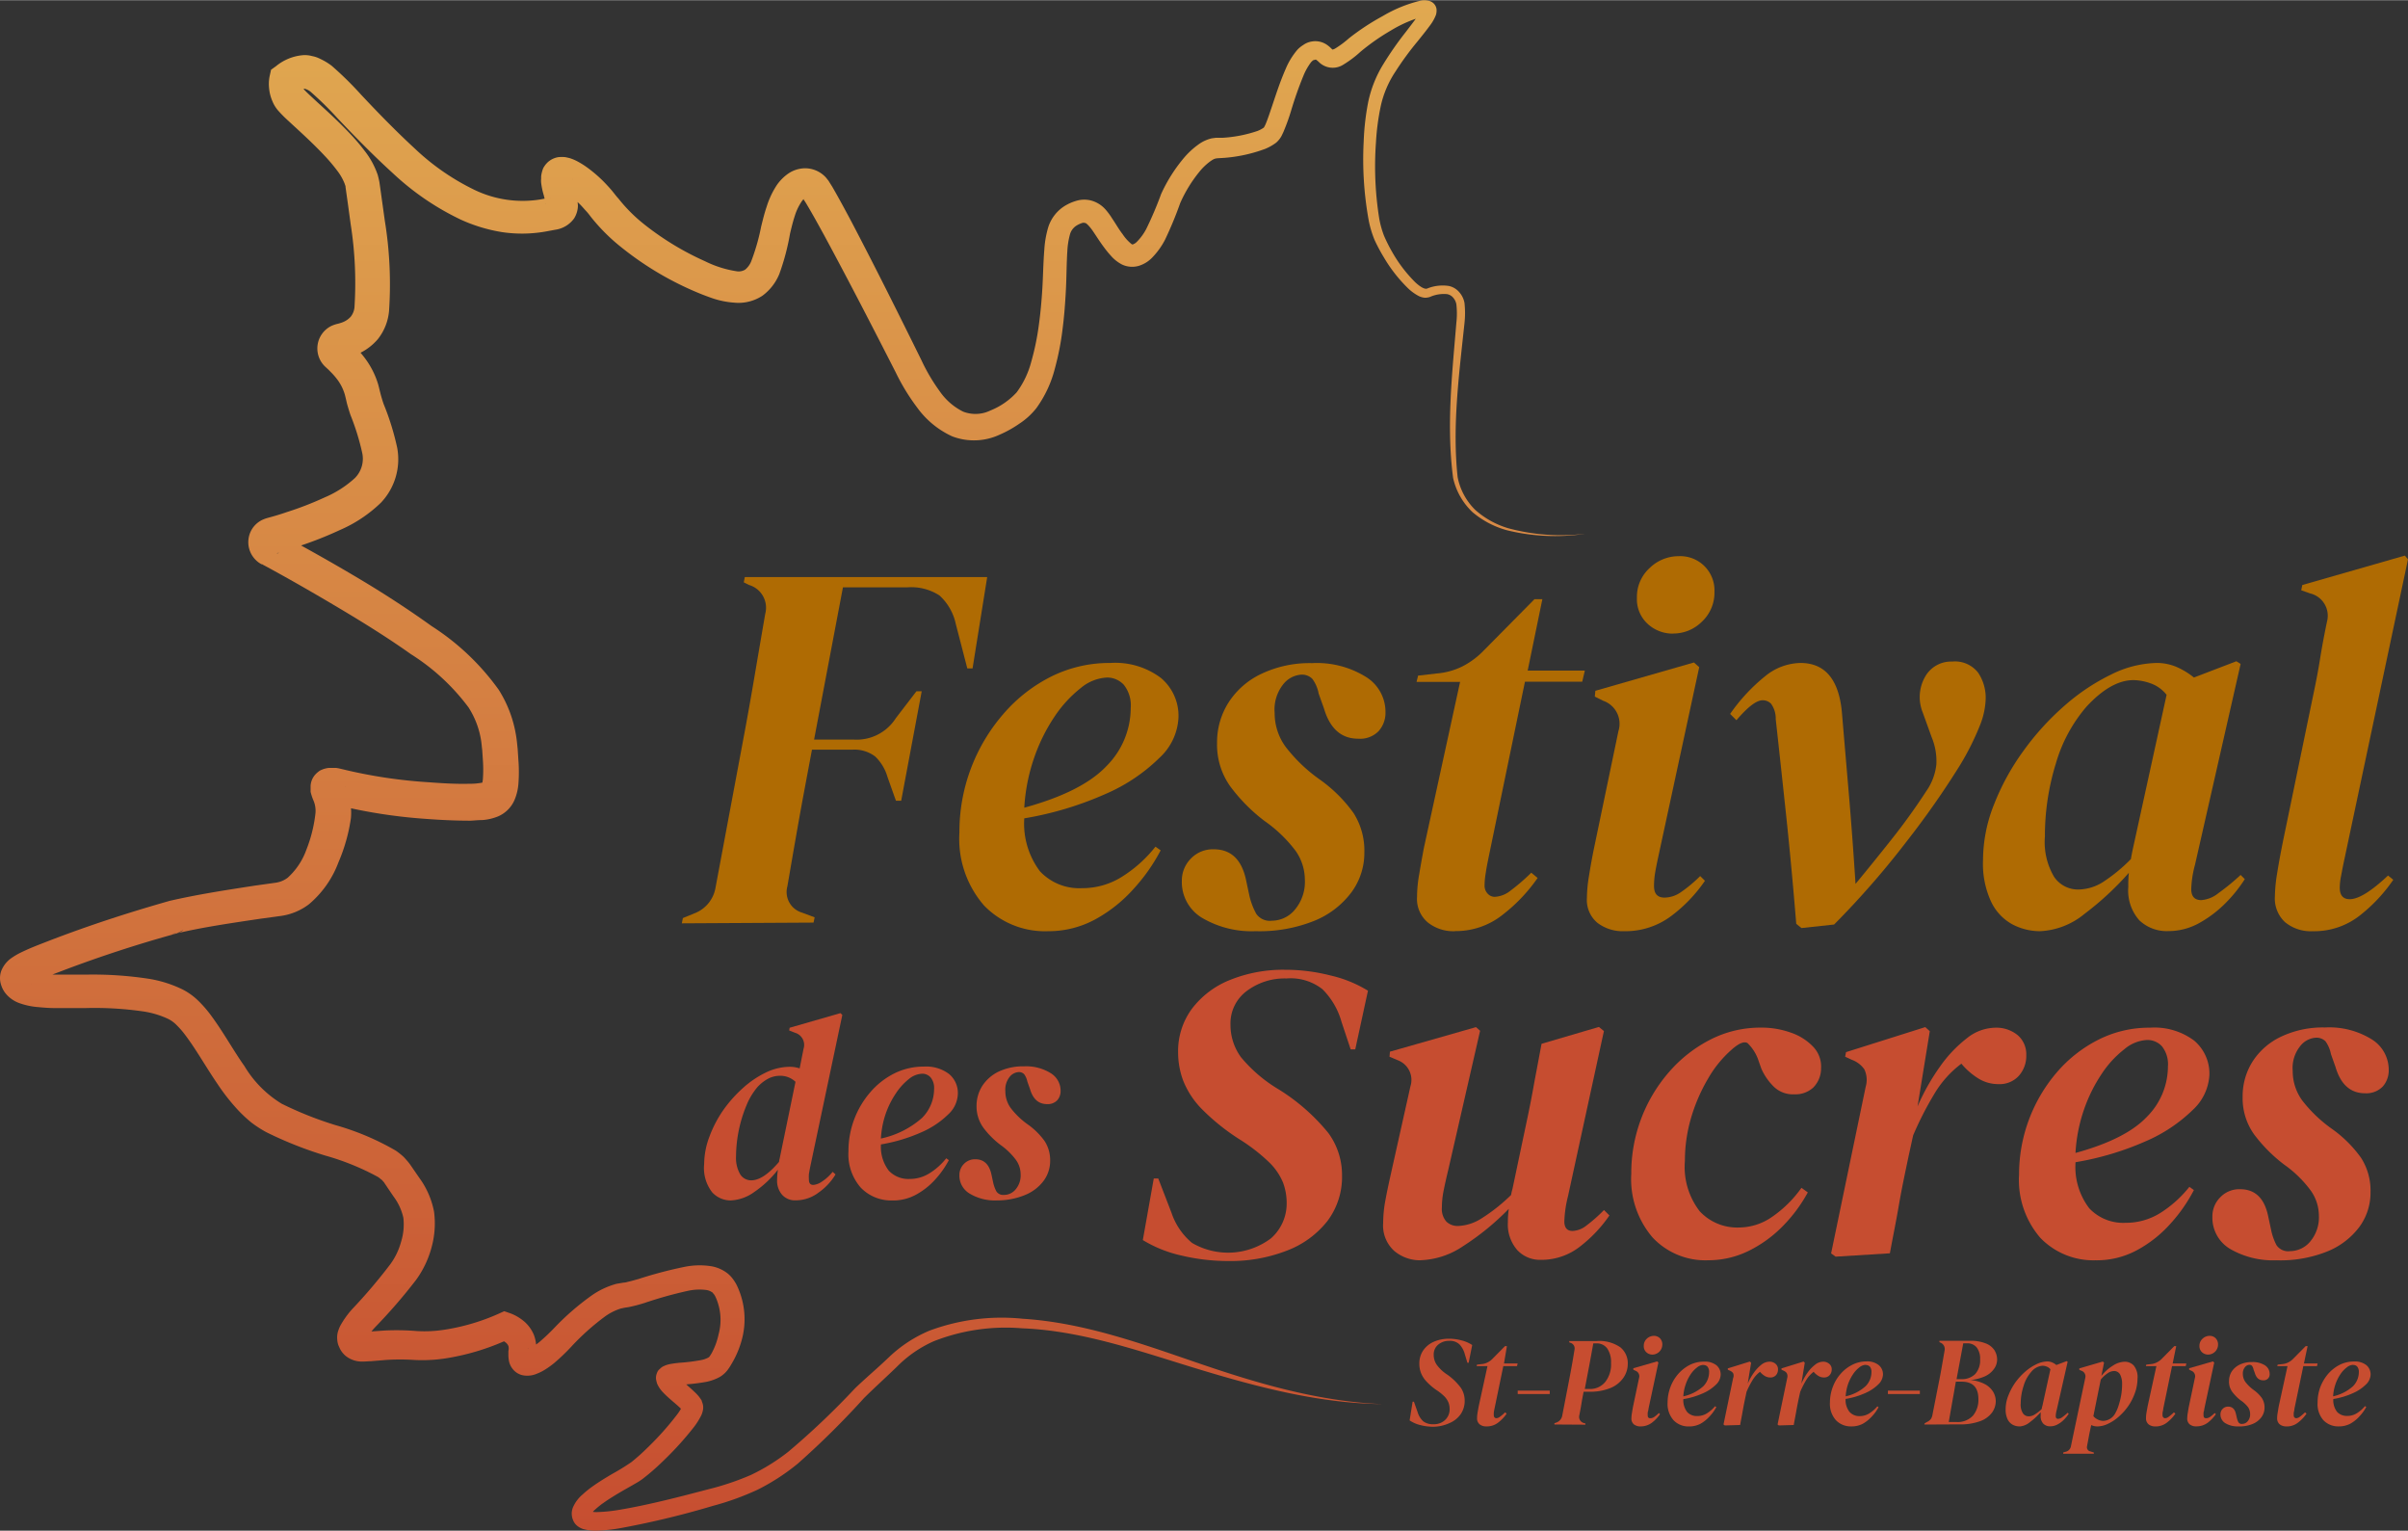 <?xml version="1.0" encoding="UTF-8"?>
<svg xmlns="http://www.w3.org/2000/svg" xmlns:xlink="http://www.w3.org/1999/xlink" width="225px" height="143px" viewBox="0 0 222.074 141.1">
  <rect x="0" y="0" width="222.074" height="141.1" fill="#333333" stroke="none"/>
  <defs>
    <linearGradient id="linear-gradient" x1="0.5" y1="1.006" x2="0.5" y2="-0.007" gradientUnits="objectBoundingBox">
      <stop offset="0" stop-color="#c64d30"></stop>
      <stop offset="1" stop-color="#e1aa51"></stop>
      <stop offset="1" stop-color="#fff"></stop>
    </linearGradient>
  </defs>
  <g id="Calque_2" data-name="Calque 2" transform="translate(-0.008 0.038)">
    <g id="Calque_1" data-name="Calque 1" transform="translate(0.008 -0.038)">
      <path id="Tracé_52236" data-name="Tracé 52236" d="M146.112,49.166A18.512,18.512,0,0,1,139,48.832a8.3,8.3,0,0,1-3.19-1.671,6.179,6.179,0,0,1-1.791-3.153c-.631-4.8-.088-9.6.3-14.319a7.529,7.529,0,0,0,0-1.69,1.261,1.261,0,0,0-.309-.631.958.958,0,0,0-.549-.309,3.153,3.153,0,0,0-1.532.24,1.009,1.009,0,0,1-.3.076.9.9,0,0,1-.347,0,1.614,1.614,0,0,1-.542-.2,4.413,4.413,0,0,1-.807-.586,13.562,13.562,0,0,1-2.289-2.9,16.022,16.022,0,0,1-.87-1.627,9.59,9.59,0,0,1-.542-1.816A31.483,31.483,0,0,1,125.771,13a23.329,23.329,0,0,1,.416-3.644,10.877,10.877,0,0,1,1.393-3.493,30.475,30.475,0,0,1,2.093-2.995c.359-.473.731-.946,1.047-1.4a3.2,3.2,0,0,0,.34-.58V1.02a.568.568,0,0,0,.145.277.454.454,0,0,0,.177.12c.12.032,0,0-.088.032a11.74,11.74,0,0,0-3.014,1.305,20.177,20.177,0,0,0-2.806,1.961,9.9,9.9,0,0,1-1.557,1.173,1.815,1.815,0,0,1-2.226-.177,3.455,3.455,0,0,0-.271-.24c-.095-.05-.05-.038-.214,0s-.082.05-.107.044-.1.095-.158.132a5.511,5.511,0,0,0-.725,1.274,33.893,33.893,0,0,0-1.154,3.279,18.685,18.685,0,0,1-.631,1.759c-.05.145-.151.334-.227.5a2.263,2.263,0,0,1-.5.631,4.546,4.546,0,0,1-1.009.574,13.9,13.9,0,0,1-3.783.832c-.832.057-.813,0-1.261.3a5.429,5.429,0,0,0-1.084,1.047,12.66,12.66,0,0,0-1.715,2.818,34.473,34.473,0,0,1-1.393,3.367,6.892,6.892,0,0,1-1.23,1.7,2.875,2.875,0,0,1-1.141.706,2.182,2.182,0,0,1-1.608-.107,3.455,3.455,0,0,1-1.015-.8,9.074,9.074,0,0,1-.631-.769c-.391-.517-.719-1.047-1.028-1.5s-.631-.776-.731-.757a.41.41,0,0,0-.271,0,2.3,2.3,0,0,0-.536.252,1.393,1.393,0,0,0-.593.832,7.074,7.074,0,0,0-.233,1.507c-.076,1.116-.069,2.327-.132,3.543s-.151,2.427-.309,3.651a25.146,25.146,0,0,1-.719,3.67,10.681,10.681,0,0,1-1.7,3.619,6.62,6.62,0,0,1-1.589,1.444A10.246,10.246,0,0,1,92.234,40a5.618,5.618,0,0,1-4.414.17,8.2,8.2,0,0,1-3.228-2.654,19.4,19.4,0,0,1-1.98-3.247c-2.163-4.237-4.344-8.474-6.6-12.642-.567-1.034-1.141-2.081-1.721-3.039-.422-.631-.164-.265-.1-.334s-.113.032-.322.372a5,5,0,0,0-.574,1.261c-.158.473-.29,1.015-.429,1.6a21.564,21.564,0,0,1-.99,3.726,4.691,4.691,0,0,1-1.564,2,4.016,4.016,0,0,1-2.6.631,7.919,7.919,0,0,1-2.125-.448c-.631-.221-1.192-.448-1.778-.706a29.06,29.06,0,0,1-6.438-3.9,17.352,17.352,0,0,1-2.787-2.749c-.24-.3-.315-.422-.511-.631s-.34-.385-.523-.574a9.6,9.6,0,0,0-1.173-1,4.824,4.824,0,0,0-.567-.359c-.095-.057-.139-.057-.189-.088h0a.422.422,0,0,0,.233,0,1.066,1.066,0,0,0,.631-.309.839.839,0,0,0,.221-.328.466.466,0,0,0,.076-.183.63.63,0,0,0,0-.145h0v.069a3.518,3.518,0,0,0,.139.631c.076.271.177.58.259,1a3.562,3.562,0,0,1,.126.788,2.32,2.32,0,0,1-.347,1.16,2.585,2.585,0,0,1-1.753,1.053l-.889.164a12.516,12.516,0,0,1-4.029.05,14.842,14.842,0,0,1-3.783-1.148,24.59,24.59,0,0,1-6.274-4.287c-1.8-1.639-3.5-3.373-5.145-5.113a30.266,30.266,0,0,0-2.377-2.339,1.406,1.406,0,0,0-.631-.334,1.892,1.892,0,0,0-.706.391l.561-.864v.088a1.041,1.041,0,0,0,0,.2A.631.631,0,0,0,28,8.1a.322.322,0,0,0,.044.095c0,.032,0,0,0,0,.088.095.334.34.555.542l.712.662c.977.889,1.986,1.816,2.944,2.831a18.455,18.455,0,0,1,1.387,1.627,7.566,7.566,0,0,1,1.2,2.207c.063.233.139.549.164.725l.069.479.139,1,.277,1.986a36.6,36.6,0,0,1,.4,8.31,4.874,4.874,0,0,1-1.034,2.642,5.151,5.151,0,0,1-2.352,1.564,6.184,6.184,0,0,1-.631.183c-.2.044,0,0,.095-.044a1.034,1.034,0,0,0,.3-.227.908.908,0,0,0,.044-1.173l-.095-.095.1.088.214.2q.214.2.416.416a9.149,9.149,0,0,1,.769.921,7.692,7.692,0,0,1,1.141,2.257c.063.2.113.422.164.631l.1.4c.076.271.158.549.259.845a24.13,24.13,0,0,1,1.261,4.067,5.813,5.813,0,0,1-1.5,5.044,12.61,12.61,0,0,1-3.783,2.522,33.929,33.929,0,0,1-3.884,1.526c-.631.214-1.305.416-1.961.631H25.6a.631.631,0,0,0,.177-.1,1.021,1.021,0,0,0,.435-1.059,1.072,1.072,0,0,0-.454-.631l-.063-.038h.057l.113.057.214.12q3.528,1.892,6.973,3.941c2.3,1.368,4.552,2.825,6.765,4.414a22.56,22.56,0,0,1,6.185,5.87,11.236,11.236,0,0,1,1.614,4.319c.063.372.088.744.132,1.116L47.815,70a14.066,14.066,0,0,1,0,2.238,4.76,4.76,0,0,1-.359,1.463,2.894,2.894,0,0,1-1.513,1.507,4.71,4.71,0,0,1-1.475.34c-.4,0-.738.044-1.084.057-1.463,0-2.787-.069-4.149-.17a48.424,48.424,0,0,1-8.115-1.261l-.4-.1h.107a1.261,1.261,0,0,0,.233-.095,2.058,2.058,0,0,0,.2-.107,1.45,1.45,0,0,0,.24-.2,1.482,1.482,0,0,0,.391-.87,1.375,1.375,0,0,0,0-.177v-.132c-.038-.126,0,.076.082.227a5.675,5.675,0,0,1,.4,2.636,16.021,16.021,0,0,1-1.148,4.079,9.313,9.313,0,0,1-2.736,3.884,5.555,5.555,0,0,1-2.56,1.066l-1.948.265c-2.579.385-5.233.769-7.654,1.337l-.492.044a1.513,1.513,0,0,0,1.1-.359l-.631.328c-3.48.952-7.1,2.131-10.517,3.43-.87.334-1.772.662-2.472,1a3.517,3.517,0,0,0-.416.233c-.088.038-.057.126.1-.227a1.047,1.047,0,0,0,0-.631.586.586,0,0,0-.12-.227c-.082-.095-.1-.076,0-.044a3.708,3.708,0,0,0,.958.189c.4.038.845.063,1.3.076H7.884a34.162,34.162,0,0,1,5.87.385,11.173,11.173,0,0,1,3.1.984,5.94,5.94,0,0,1,1.475,1.072A11.064,11.064,0,0,1,19.4,93.466c1.23,1.652,2.106,3.291,3.153,4.767a10.155,10.155,0,0,0,3.436,3.468,33.006,33.006,0,0,0,4.987,1.98,24.059,24.059,0,0,1,5.536,2.345,6.641,6.641,0,0,1,.725.58c.12.12.24.265.359.4a4.1,4.1,0,0,1,.277.359l.807,1.173a7.718,7.718,0,0,1,1.356,3.108,8.272,8.272,0,0,1-.246,3.361,9.06,9.06,0,0,1-1.431,2.963,50.08,50.08,0,0,1-3.783,4.363,6.729,6.729,0,0,0-.694.889c0,.044-.082.139-.05.1s0,0,0-.2a.63.63,0,0,0-.063-.2h0a.631.631,0,0,0-.113-.126c-.164-.126-.252-.1-.132-.088s.315,0,.542,0l1.425-.1a23.11,23.11,0,0,1,2.963.05,11.821,11.821,0,0,0,2.522-.12,19.489,19.489,0,0,0,5.044-1.488l.485-.221.41.139a4.218,4.218,0,0,1,1.368.75,3.272,3.272,0,0,1,.99,1.368,3.462,3.462,0,0,1,.151,1.646.693.693,0,0,1,0,.113h0a.744.744,0,0,0-.164-.3,1.752,1.752,0,0,0-.2-.164,1.263,1.263,0,0,0-.208-.076c-.259-.032-.17,0-.132,0a1.544,1.544,0,0,0,.284-.132,5.473,5.473,0,0,0,.719-.479,18.583,18.583,0,0,0,1.444-1.368,23.82,23.82,0,0,1,3.392-2.938,7.308,7.308,0,0,1,2.3-1.084l.631-.107a1.69,1.69,0,0,0,.435-.082c.3-.063.631-.164.958-.252a38.859,38.859,0,0,1,4.25-1.122,6.936,6.936,0,0,1,2.522-.05,3.392,3.392,0,0,1,1.425.63,2.85,2.85,0,0,1,.586.631,3.67,3.67,0,0,1,.359.63,7.188,7.188,0,0,1,.391,4.893,8.758,8.758,0,0,1-.946,2.219,5.3,5.3,0,0,1-.366.561,2.572,2.572,0,0,1-.706.631,4.464,4.464,0,0,1-1.311.467,19.609,19.609,0,0,1-2.238.252,6.5,6.5,0,0,0-.712.095.485.485,0,0,0,.151-.113.347.347,0,0,0,.088-.12.706.706,0,0,0,.139-.3.769.769,0,0,0,0-.277s0-.038,0-.05v-.05a1.129,1.129,0,0,0,.145.189c.385.416.958.851,1.538,1.425a3.323,3.323,0,0,1,.473.586l.063.107v.057a1.468,1.468,0,0,1,.069.177,1.261,1.261,0,0,1,.044.549,2.074,2.074,0,0,1-.151.517,6.438,6.438,0,0,1-.675,1.091,29.711,29.711,0,0,1-2.982,3.272,20.466,20.466,0,0,1-1.69,1.469,5.375,5.375,0,0,1-.523.359l-.479.277-.921.523c-.6.353-1.192.706-1.734,1.091a7.405,7.405,0,0,0-.75.593,1.815,1.815,0,0,0-.429.5v-.132a.217.217,0,0,0-.132-.17h0a2.522,2.522,0,0,0,.757.076,14.957,14.957,0,0,0,1.992-.208c2.736-.46,5.485-1.179,8.2-1.892a24.675,24.675,0,0,0,3.922-1.318,18.178,18.178,0,0,0,3.48-2.163,71.438,71.438,0,0,0,6.129-5.826c1.059-1.015,2.112-1.892,3.153-2.894a12.283,12.283,0,0,1,3.707-2.421,19.073,19.073,0,0,1,8.606-1.1c5.782.366,11.223,2.4,16.576,4.224s10.883,3.417,16.589,3.644c-5.712-.063-11.305-1.513-16.734-3.153s-10.839-3.613-16.482-3.834a18.14,18.14,0,0,0-8.153,1.192,11.059,11.059,0,0,0-3.348,2.3c-1.009.984-2.1,1.961-3.077,2.932a77.085,77.085,0,0,1-6.116,6.053,19.817,19.817,0,0,1-3.7,2.4,25.257,25.257,0,0,1-4.13,1.494A80.7,80.7,0,0,1,57.38,140.8a15.76,15.76,0,0,1-2.245.259,4.237,4.237,0,0,1-1.356-.151,1.709,1.709,0,0,1-.485-.252,1.261,1.261,0,0,1-.441-.58,1.52,1.52,0,0,1,0-1.173,3.228,3.228,0,0,1,.864-1.16,9.457,9.457,0,0,1,.914-.744c.631-.448,1.261-.832,1.892-1.2a20.071,20.071,0,0,0,1.715-1.059,18.387,18.387,0,0,0,1.507-1.349,26.917,26.917,0,0,0,2.73-3.064,4.648,4.648,0,0,0,.448-.719h0a.631.631,0,0,0,0,.29.9.9,0,0,0,.05.113h0a1.6,1.6,0,0,0-.208-.233c-.429-.429-1.015-.845-1.608-1.463a2.856,2.856,0,0,1-.479-.662,1.261,1.261,0,0,1-.113-.3l-.044-.183a1.154,1.154,0,0,1,0-.4,1.488,1.488,0,0,1,.164-.435,1.261,1.261,0,0,1,.2-.208,1.1,1.1,0,0,1,.372-.252,2.063,2.063,0,0,1,.448-.151,3.387,3.387,0,0,1,.34-.063c.214-.038.4-.05.586-.076a16.923,16.923,0,0,0,2.005-.246,2.32,2.32,0,0,0,.687-.233.378.378,0,0,0,.107-.082,3.856,3.856,0,0,0,.214-.334,6.45,6.45,0,0,0,.631-1.715,5.088,5.088,0,0,0-.265-3.436,1.892,1.892,0,0,0-.189-.315c-.069-.038-.069-.126-.158-.151a1.211,1.211,0,0,0-.517-.2,4.956,4.956,0,0,0-1.721.082,37.251,37.251,0,0,0-3.985,1.116c-.353.107-.706.214-1.1.3a5.119,5.119,0,0,1-.631.12c-.265.044-.277.063-.416.082a5.044,5.044,0,0,0-1.526.769,22.276,22.276,0,0,0-3.008,2.686,18.067,18.067,0,0,1-1.639,1.576,7.762,7.762,0,0,1-1.04.725,5.334,5.334,0,0,1-.681.309,2.188,2.188,0,0,1-1.185.095,1.589,1.589,0,0,1-.858-.5,1.734,1.734,0,0,1-.4-.769,3.058,3.058,0,0,1-.063-.561v-.41a.864.864,0,0,0,0-.46.8.8,0,0,0-.259-.328,1.841,1.841,0,0,0-.492-.271l.889-.076a21.86,21.86,0,0,1-5.712,1.784,14.2,14.2,0,0,1-3.077.183,19.747,19.747,0,0,0-2.661,0l-1.375.114c-.246,0-.53.038-.864.032a2.4,2.4,0,0,1-1.45-.517,2.119,2.119,0,0,1-.536-.675l-.139-.309a1.891,1.891,0,0,1-.107-.536,1.929,1.929,0,0,1,.12-.883,2.648,2.648,0,0,1,.246-.53,8.3,8.3,0,0,1,.99-1.362,49.47,49.47,0,0,0,3.543-4.168A6.305,6.305,0,0,0,37,114.418a5.359,5.359,0,0,0,.208-2.2,5.138,5.138,0,0,0-.921-1.986l-.788-1.166a.807.807,0,0,0-.151-.2l-.107-.126c-.132-.088-.214-.189-.378-.29a23.176,23.176,0,0,0-4.823-1.961,35.623,35.623,0,0,1-5.441-2.15,10.661,10.661,0,0,1-1.387-.889,12.471,12.471,0,0,1-1.192-1.1,18.645,18.645,0,0,1-1.892-2.383c-1.11-1.614-2.03-3.279-3.058-4.628a7.389,7.389,0,0,0-.776-.889,2.774,2.774,0,0,0-.788-.574,8.2,8.2,0,0,0-2.257-.681,31.235,31.235,0,0,0-5.34-.315H5.041c-.485,0-.984-.038-1.513-.088a6.659,6.659,0,0,1-1.784-.385,2.913,2.913,0,0,1-1.173-.82,2.358,2.358,0,0,1-.46-.839,2,2,0,0,1,0-1.261,2.617,2.617,0,0,1,1.015-1.261,6.3,6.3,0,0,1,.807-.467c.984-.479,1.854-.788,2.73-1.135,3.594-1.375,7.112-2.522,10.851-3.588l-.631.322a1.665,1.665,0,0,1,1.141-.372l-.492.038c2.724-.631,5.322-1.021,7.97-1.431l1.98-.277a2.358,2.358,0,0,0,1.059-.454A6.362,6.362,0,0,0,28.256,78.3a13.026,13.026,0,0,0,.845-3.38,2.421,2.421,0,0,0-.221-1.261,5.34,5.34,0,0,1-.227-.712v-.555a1.7,1.7,0,0,1,.473-1.084,2.13,2.13,0,0,1,.29-.252.952.952,0,0,1,.246-.139,1.936,1.936,0,0,1,.353-.12,1.6,1.6,0,0,1,.334-.057h.656a3.153,3.153,0,0,1,.347.063l.555.132a45.5,45.5,0,0,0,7.566,1.122c1.261.095,2.6.177,3.783.145a6.35,6.35,0,0,0,1.349-.126s-.183.177-.151.139a1.891,1.891,0,0,0,.088-.46,12.181,12.181,0,0,0,0-1.728l-.063-.946c-.038-.284-.057-.574-.1-.851a7.894,7.894,0,0,0-1.154-3.058A19.707,19.707,0,0,0,37.9,60.25c-2.087-1.482-4.325-2.875-6.57-4.212s-4.521-2.648-6.828-3.9l-.214-.113-.107-.063H24.12l-.164-.1a2.308,2.308,0,0,1-.7-3.153,2.264,2.264,0,0,1,1.028-.876,3.072,3.072,0,0,1,.328-.12c.631-.17,1.261-.353,1.835-.555A29.905,29.905,0,0,0,29.952,45.8a9.748,9.748,0,0,0,2.793-1.791,2.522,2.522,0,0,0,.668-2.308,22.005,22.005,0,0,0-1.084-3.5c-.113-.334-.221-.694-.322-1.053l-.132-.567c-.032-.113-.05-.221-.088-.334a4.363,4.363,0,0,0-.631-1.261,7.157,7.157,0,0,0-.5-.6l-.347-.353-.151-.139-.082-.076A2.314,2.314,0,0,1,30.551,30a2.938,2.938,0,0,1,.574-.2,2.522,2.522,0,0,0,.328-.095,1.961,1.961,0,0,0,.908-.574,1.665,1.665,0,0,0,.347-1.015,34.842,34.842,0,0,0-.359-7.5l-.265-1.942-.139-.984-.069-.5c0-.158-.05-.158-.057-.246a4.931,4.931,0,0,0-.706-1.261,16.173,16.173,0,0,0-1.16-1.375c-.851-.908-1.784-1.784-2.762-2.68l-.744-.687a11.349,11.349,0,0,1-.839-.864,3.568,3.568,0,0,1-.3-.435,3.045,3.045,0,0,1-.17-.353,3.928,3.928,0,0,1-.246-.757,4.709,4.709,0,0,1-.088-.788,3.613,3.613,0,0,1,.082-.832l.12-.542.441-.315a4.521,4.521,0,0,1,2.522-1.028,2.56,2.56,0,0,1,.832.088,2.6,2.6,0,0,1,.719.246A5.744,5.744,0,0,1,30.589,6,31.211,31.211,0,0,1,33.3,8.662c1.627,1.734,3.253,3.4,4.968,4.981a21.753,21.753,0,0,0,5.454,3.783,10.246,10.246,0,0,0,6.091.908l.87-.158c.183-.032,0-.076-.221.246s-.076.4-.132.214-.1-.422-.183-.725a6.626,6.626,0,0,1-.233-1.122,1.727,1.727,0,0,1,0-.372v-.2a2.112,2.112,0,0,1,.063-.366,2.655,2.655,0,0,1,.126-.4,2.276,2.276,0,0,1,.366-.5,1.892,1.892,0,0,1,1.009-.517,2.749,2.749,0,0,1,.687,0c.151.032.3.063.448.107a4.414,4.414,0,0,1,.631.271,7.655,7.655,0,0,1,.946.593,12.5,12.5,0,0,1,1.532,1.324c.233.24.46.485.681.744s.467.6.631.763a14.445,14.445,0,0,0,2.238,2.27,26.192,26.192,0,0,0,5.75,3.518,9.924,9.924,0,0,0,2.888.921,1.154,1.154,0,0,0,.82-.145A1.892,1.892,0,0,0,69.3,24a19.219,19.219,0,0,0,.9-3.153c.145-.58.29-1.2.511-1.847a7.882,7.882,0,0,1,.933-1.986,4.155,4.155,0,0,1,.927-.971,2.806,2.806,0,0,1,1.608-.586,2.6,2.6,0,0,1,1.772.631,2.043,2.043,0,0,1,.322.34l.145.183.069.113.271.429c.631,1.091,1.192,2.137,1.759,3.2,2.226,4.243,4.351,8.506,6.463,12.787A17.289,17.289,0,0,0,86.661,36a5.738,5.738,0,0,0,2.169,1.892,3.153,3.153,0,0,0,2.522-.107,6.608,6.608,0,0,0,2.421-1.677,8.247,8.247,0,0,0,1.337-2.8,23.594,23.594,0,0,0,.694-3.329c.158-1.135.265-2.3.334-3.462s.082-2.339.183-3.594a9.193,9.193,0,0,1,.353-2.011,3.594,3.594,0,0,1,1.5-1.967,4.414,4.414,0,0,1,1.085-.485,2.522,2.522,0,0,1,1.482,0,2.711,2.711,0,0,1,1.192.763,6.009,6.009,0,0,1,.631.845c.359.53.631,1.021.971,1.456a3.991,3.991,0,0,0,.851.939c.082,0,.057.05.126,0a.939.939,0,0,0,.353-.24,4.957,4.957,0,0,0,.858-1.179,33.1,33.1,0,0,0,1.368-3.216,14.5,14.5,0,0,1,2.03-3.241,7.472,7.472,0,0,1,1.507-1.393,3.4,3.4,0,0,1,1.141-.5l.372-.05h.631a12.238,12.238,0,0,0,3.216-.631,2.818,2.818,0,0,0,.549-.29c.063-.044.032-.044.063-.076a2.982,2.982,0,0,0,.151-.315c.2-.485.385-1.059.574-1.614.378-1.129.75-2.282,1.261-3.443a6.633,6.633,0,0,1,1.078-1.753,2.617,2.617,0,0,1,.53-.429,1.835,1.835,0,0,1,.776-.322,1.892,1.892,0,0,1,1.475.347,3.185,3.185,0,0,1,.4.353c.069.057.107.082.057.057s.032,0,.221-.1a9.085,9.085,0,0,0,1.3-.965,22.068,22.068,0,0,1,3.1-2.037,12.61,12.61,0,0,1,3.556-1.438,1.69,1.69,0,0,1,.8.057.933.933,0,0,1,.366.233.921.921,0,0,1,.24.473,1.394,1.394,0,0,1-.05.567,3.96,3.96,0,0,1-.549.971c-.372.511-.75.971-1.122,1.438A27.9,27.9,0,0,0,128.7,6.543a9.4,9.4,0,0,0-1.337,3.1,22.066,22.066,0,0,0-.46,3.436,30.454,30.454,0,0,0,.3,6.992,8.544,8.544,0,0,0,.448,1.614,14.649,14.649,0,0,0,.776,1.538,12.951,12.951,0,0,0,2.093,2.736c.391.366.883.712,1.135.574a3.783,3.783,0,0,1,1.967-.227,1.734,1.734,0,0,1,.965.574,2.068,2.068,0,0,1,.479.977,8.475,8.475,0,0,1,0,1.892c-.5,4.741-1.135,9.5-.63,14.18a5.782,5.782,0,0,0,1.608,3.008,8,8,0,0,0,3.039,1.7,18.575,18.575,0,0,0,7.03.523Z" transform="translate(-0.008 0.038)" fill="url(#linear-gradient)"></path>
      <path id="Tracé_52237" data-name="Tracé 52237" d="M99.74,116.233l.095-.486,1.066-.435a3.083,3.083,0,0,0,1.936-2.32L105.4,99.3q.485-2.56,1.015-5.675t1.015-5.927a2.182,2.182,0,0,0-1.5-2.661l-.479-.24.095-.485H127.9l-1.349,8.417h-.485L125,88.616a4.937,4.937,0,0,0-1.5-2.61,4.792,4.792,0,0,0-2.951-.75h-5.952l-2.661,14.035h3.632a4.288,4.288,0,0,0,3.915-1.986l1.892-2.465h.486l-1.892,10.088h-.485l-.776-2.182a4.249,4.249,0,0,0-1.135-1.892,3.152,3.152,0,0,0-2.106-.631h-3.726c-.227,1.2-.473,2.522-.75,4s-.536,2.951-.794,4.414-.5,2.9-.725,4.187a1.98,1.98,0,0,0,1.349,2.421l1.166.435-.1.485Z" transform="translate(-36.858 -31.127)" fill="#af6b03"></path>
      <path id="Tracé_52238" data-name="Tracé 52238" d="M148.518,121.6a7.818,7.818,0,0,1-5.908-2.371,9.355,9.355,0,0,1-2.27-6.728,16.564,16.564,0,0,1,4.035-10.908,14.212,14.212,0,0,1,4.414-3.462,12.055,12.055,0,0,1,5.467-1.261,7,7,0,0,1,4.666,1.381,4.552,4.552,0,0,1,1.62,3.657,5.4,5.4,0,0,1-1.765,3.72,16.261,16.261,0,0,1-4.956,3.316,30.989,30.989,0,0,1-7.5,2.251,7.307,7.307,0,0,0,1.45,4.886,4.962,4.962,0,0,0,3.871,1.551,6.841,6.841,0,0,0,3.827-1.141,12.068,12.068,0,0,0,2.951-2.686l.479.34a16.715,16.715,0,0,1-2.522,3.581,13.241,13.241,0,0,1-3.506,2.781A9.016,9.016,0,0,1,148.518,121.6Zm5.416-23.386a4.08,4.08,0,0,0-2.4.965,11.349,11.349,0,0,0-2.421,2.636,16.28,16.28,0,0,0-1.892,3.827,17.092,17.092,0,0,0-.9,4.571q5.322-1.456,7.566-3.821a7.6,7.6,0,0,0,2.251-5.372,3.045,3.045,0,0,0-.631-2.131A2.093,2.093,0,0,0,153.934,98.213Z" transform="translate(-51.859 -35.768)" fill="#af6b03"></path>
      <path id="Tracé_52239" data-name="Tracé 52239" d="M179.7,121.6a9,9,0,0,1-4.937-1.211,3.84,3.84,0,0,1-1.892-3.436,2.856,2.856,0,0,1,.82-2.03,2.793,2.793,0,0,1,2.131-.87c1.608,0,2.61.984,2.995,2.951l.29,1.356a6.462,6.462,0,0,0,.63,1.646,1.52,1.52,0,0,0,1.431.631,2.774,2.774,0,0,0,2.125-1.015,3.991,3.991,0,0,0,.921-2.806,4.634,4.634,0,0,0-.845-2.61,12.566,12.566,0,0,0-2.85-2.749,15.813,15.813,0,0,1-3.19-3.216,6.614,6.614,0,0,1-1.211-3.991,6.847,6.847,0,0,1,1.04-3.7,7.264,7.264,0,0,1,3.02-2.661,10.385,10.385,0,0,1,4.7-1,8.581,8.581,0,0,1,4.956,1.261,3.783,3.783,0,0,1,1.816,3.241,2.522,2.522,0,0,1-.631,1.765,2.377,2.377,0,0,1-1.892.7q-2.327,0-3.153-2.8l-.485-1.356a3.279,3.279,0,0,0-.58-1.356,1.33,1.33,0,0,0-1.059-.391,2.314,2.314,0,0,0-1.6.851,3.733,3.733,0,0,0-.82,2.686,5.246,5.246,0,0,0,1.04,3.153,14.571,14.571,0,0,0,3.121,2.976,13.279,13.279,0,0,1,3.121,3.1,6.444,6.444,0,0,1,.99,3.632,6.116,6.116,0,0,1-1.16,3.625,8.033,8.033,0,0,1-3.386,2.642,13.531,13.531,0,0,1-5.454.984Z" transform="translate(-63.877 -35.772)" fill="#af6b03"></path>
      <path id="Tracé_52240" data-name="Tracé 52240" d="M210.769,118.155a3.783,3.783,0,0,1-2.522-.8,2.825,2.825,0,0,1-1-2.346,12.339,12.339,0,0,1,.2-2.106q.189-1.135.435-2.44l3.335-15.29H207.2l.145-.58,1.747-.2a6.476,6.476,0,0,0,2.4-.681,7.472,7.472,0,0,0,1.942-1.469l4.647-4.7h.725l-1.356,6.589h5.271l-.24,1.021H217.2l-3.335,16.11c-.132.631-.227,1.141-.29,1.576a7.043,7.043,0,0,0-.1,1.084,1.059,1.059,0,0,0,.29.776.876.876,0,0,0,.631.29,2.522,2.522,0,0,0,1.45-.555,18.382,18.382,0,0,0,1.936-1.671l.586.485a15.271,15.271,0,0,1-3.153,3.335,6.936,6.936,0,0,1-4.445,1.564Z" transform="translate(-76.563 -32.325)" fill="#af6b03"></path>
      <path id="Tracé_52241" data-name="Tracé 52241" d="M235.553,115.833a3.834,3.834,0,0,1-2.472-.776,2.743,2.743,0,0,1-.965-2.27,13.1,13.1,0,0,1,.2-2.087c.126-.8.271-1.608.435-2.415l2.27-10.889a2.245,2.245,0,0,0-1.4-2.806l-.775-.385.05-.536,9.092-2.61.486.435-3.783,17.516c-.126.58-.221,1.072-.29,1.475a7.694,7.694,0,0,0-.095,1.185c0,.712.322,1.066.971,1.066a2.686,2.686,0,0,0,1.45-.46,12.507,12.507,0,0,0,1.835-1.526l.441.435a13.74,13.74,0,0,1-3.077,3.222A7.018,7.018,0,0,1,235.553,115.833Zm4.5-27.434a3.4,3.4,0,0,1-2.333-.9,3.077,3.077,0,0,1-.99-2.4,3.594,3.594,0,0,1,1.173-2.749,3.833,3.833,0,0,1,2.686-1.091,3.153,3.153,0,0,1,3.291,3.291,3.651,3.651,0,0,1-1.166,2.755,3.72,3.72,0,0,1-2.661,1.084Z" transform="translate(-85.767 -30.002)" fill="#af6b03"></path>
      <path id="Tracé_52242" data-name="Tracé 52242" d="M259.646,121.227l-.479-.391q-.435-5.315-.921-9.893t-.971-8.972a2.339,2.339,0,0,0-.435-1.431,1.091,1.091,0,0,0-.769-.315c-.58,0-1.387.631-2.421,1.841l-.58-.58a16.564,16.564,0,0,1,3.266-3.506,5.271,5.271,0,0,1,3.216-1.192q3.386,0,3.821,4.5.29,3.43.63,7.4t.631,8.468c1.229-1.482,2.377-2.907,3.462-4.281s2.106-2.8,3.071-4.281a5.252,5.252,0,0,0,.921-2.446,5.737,5.737,0,0,0-.435-2.522l-.82-2.27a3.783,3.783,0,0,1,.214-3.291,2.743,2.743,0,0,1,2.491-1.406,2.7,2.7,0,0,1,2.4,1.021,4.143,4.143,0,0,1,.7,2.415,7.119,7.119,0,0,1-.5,2.371,24.518,24.518,0,0,1-1.892,3.783,79.924,79.924,0,0,1-4.912,7.011,79.732,79.732,0,0,1-6.677,7.642Z" transform="translate(-93.511 -35.686)" fill="#af6b03"></path>
      <path id="Tracé_52243" data-name="Tracé 52243" d="M295.326,121.506a5.461,5.461,0,0,1-2.566-.631,4.628,4.628,0,0,1-1.955-2.081,8.272,8.272,0,0,1-.75-3.821,13.923,13.923,0,0,1,1.015-5.151,22.011,22.011,0,0,1,2.711-4.937,24.588,24.588,0,0,1,3.783-4.161,19.249,19.249,0,0,1,4.306-2.881,9.83,9.83,0,0,1,4.212-1.066,4.621,4.621,0,0,1,1.816.366,6.935,6.935,0,0,1,1.608.977l3.915-1.5.391.246L309.6,115.4a9.515,9.515,0,0,0-.341,2.226c0,.675.309,1.015.921,1.015a2.825,2.825,0,0,0,1.57-.631,20.92,20.92,0,0,0,2.062-1.69l.385.385a12.814,12.814,0,0,1-1.816,2.251,10.719,10.719,0,0,1-2.415,1.816,5.82,5.82,0,0,1-2.831.725,3.663,3.663,0,0,1-2.661-.99,4.124,4.124,0,0,1-1.021-3.077,11.088,11.088,0,0,1,.05-1.305,27.459,27.459,0,0,1-4.086,3.783A6.936,6.936,0,0,1,295.326,121.506Zm.435-8.707a6.28,6.28,0,0,0,.851,3.7,2.661,2.661,0,0,0,2.232,1.166,4.35,4.35,0,0,0,2.327-.725,15.226,15.226,0,0,0,2.522-2.081c.063-.385.145-.788.24-1.211l3.052-13.934a3.26,3.26,0,0,0-1.5-1.066,4.918,4.918,0,0,0-1.551-.29c-1.387,0-2.837.82-4.357,2.472a13.935,13.935,0,0,0-2.806,5.221A22.616,22.616,0,0,0,295.762,112.8Z" transform="translate(-107.174 -35.676)" fill="#af6b03"></path>
      <path id="Tracé_52244" data-name="Tracé 52244" d="M336.214,115.8a3.733,3.733,0,0,1-2.522-.826,2.963,2.963,0,0,1-.946-2.371,14.247,14.247,0,0,1,.2-2.1c.132-.826.322-1.892.58-3.153l2.762-13.354q.391-1.835.63-3.342t.631-3.386A2.118,2.118,0,0,0,336,84.657l-.826-.29.1-.485,9.458-2.711.29.34-5.952,28.064c-.1.485-.177.914-.246,1.261a5.809,5.809,0,0,0-.095.946c0,.712.309,1.066.921,1.066.807,0,1.98-.725,3.531-2.182l.485.391a14.855,14.855,0,0,1-3.052,3.266A6.809,6.809,0,0,1,336.214,115.8Z" transform="translate(-122.948 -29.967)" fill="#af6b03"></path>
      <path id="Tracé_52245" data-name="Tracé 52245" d="M105.446,165.34a2.32,2.32,0,0,1-1.7-.744,3.641,3.641,0,0,1-.744-2.611,7.188,7.188,0,0,1,.485-2.522,10.851,10.851,0,0,1,1.261-2.427,11.923,11.923,0,0,1,1.835-2.062,8.828,8.828,0,0,1,2.131-1.438,5.125,5.125,0,0,1,2.175-.517,2.963,2.963,0,0,1,.921.145l.359-1.81a1.166,1.166,0,0,0-.794-1.475l-.536-.214.05-.246,4.685-1.349.17.17-2.97,14.048q-.076.385-.113.63a4.411,4.411,0,0,0,0,.492c0,.34.132.5.41.5a1.646,1.646,0,0,0,.782-.3,4.319,4.319,0,0,0,1-.908l.265.24a5.5,5.5,0,0,1-1.57,1.677,3.486,3.486,0,0,1-2.1.712,1.589,1.589,0,0,1-1.261-.517,1.967,1.967,0,0,1-.46-1.337,7.329,7.329,0,0,1,.076-.971,9.52,9.52,0,0,1-2.163,2.043A4,4,0,0,1,105.446,165.34Zm.5-4.124a3,3,0,0,0,.391,1.734,1.192,1.192,0,0,0,1.009.536q1.116,0,2.56-1.7a1.738,1.738,0,0,1,.05-.265l1.469-7.118a2.012,2.012,0,0,0-1.419-.555,2.346,2.346,0,0,0-1.122.277,3.726,3.726,0,0,0-.984.782,6.3,6.3,0,0,0-1,1.677,12.522,12.522,0,0,0-.958,4.628Z" transform="translate(-38.062 -54.686)" fill="#c64d30"></path>
      <path id="Tracé_52246" data-name="Tracé 52246" d="M128.184,168.225a3.89,3.89,0,0,1-2.944-1.179,4.66,4.66,0,0,1-1.135-3.354,8.279,8.279,0,0,1,2.018-5.448,7.118,7.118,0,0,1,2.207-1.728,6.053,6.053,0,0,1,2.73-.631,3.5,3.5,0,0,1,2.327.687,2.283,2.283,0,0,1,.807,1.822,2.686,2.686,0,0,1-.883,1.892,8.146,8.146,0,0,1-2.472,1.652,15.39,15.39,0,0,1-3.739,1.122,3.632,3.632,0,0,0,.719,2.415,2.478,2.478,0,0,0,1.936.769,3.424,3.424,0,0,0,1.892-.567,6.009,6.009,0,0,0,1.475-1.337l.24.17A8.5,8.5,0,0,1,132.1,166.3a6.651,6.651,0,0,1-1.753,1.387,4.414,4.414,0,0,1-2.163.542Zm2.7-11.683a2.043,2.043,0,0,0-1.2.485,5.6,5.6,0,0,0-1.2,1.318,8.133,8.133,0,0,0-.946,1.892,8.424,8.424,0,0,0-.441,2.282,8.373,8.373,0,0,0,3.783-1.892,3.783,3.783,0,0,0,1.122-2.68,1.532,1.532,0,0,0-.315-1.059A1.028,1.028,0,0,0,130.889,156.541Z" transform="translate(-45.857 -57.571)" fill="#c64d30"></path>
      <path id="Tracé_52247" data-name="Tracé 52247" d="M143.744,168.211a4.521,4.521,0,0,1-2.459-.63,1.923,1.923,0,0,1-.946-1.715,1.444,1.444,0,0,1,.41-1.015,1.406,1.406,0,0,1,1.066-.435q1.2,0,1.494,1.475l.145.675a3.2,3.2,0,0,0,.3.82.757.757,0,0,0,.712.315,1.381,1.381,0,0,0,1.059-.511,1.986,1.986,0,0,0,.46-1.4,2.276,2.276,0,0,0-.422-1.3,6.26,6.26,0,0,0-1.412-1.381,7.97,7.97,0,0,1-1.6-1.6,3.342,3.342,0,0,1-.631-1.992,3.417,3.417,0,0,1,.517-1.847,3.707,3.707,0,0,1,1.507-1.33,5.227,5.227,0,0,1,2.346-.492,4.294,4.294,0,0,1,2.472.631,1.892,1.892,0,0,1,.908,1.62,1.261,1.261,0,0,1-.315.883,1.2,1.2,0,0,1-.939.347q-1.166,0-1.57-1.4l-.24-.675a1.759,1.759,0,0,0-.29-.675.662.662,0,0,0-.536-.2,1.16,1.16,0,0,0-.794.422,1.892,1.892,0,0,0-.41,1.343,2.61,2.61,0,0,0,.517,1.576,7.264,7.264,0,0,0,1.557,1.488,6.551,6.551,0,0,1,1.557,1.545,3.228,3.228,0,0,1,.5,1.81,3.077,3.077,0,0,1-.58,1.81,4.016,4.016,0,0,1-1.69,1.318,6.753,6.753,0,0,1-2.7.517Z" transform="translate(-51.859 -57.557)" fill="#c64d30"></path>
      <path id="Tracé_52248" data-name="Tracé 52248" d="M175.054,168.582a18.651,18.651,0,0,1-4.3-.5,11.747,11.747,0,0,1-3.59-1.432l1.009-5.675h.416l1.217,3.153a6.172,6.172,0,0,0,1.892,2.781,6.589,6.589,0,0,0,7.282-.416,4.275,4.275,0,0,0,1.45-3.247,5.379,5.379,0,0,0-.334-1.892,5.587,5.587,0,0,0-1.261-1.854,16.64,16.64,0,0,0-2.793-2.163,20.012,20.012,0,0,1-3.487-2.818,7.888,7.888,0,0,1-1.677-2.591,7.5,7.5,0,0,1-.46-2.585,6.576,6.576,0,0,1,1.261-4,8.2,8.2,0,0,1,3.506-2.667,13.064,13.064,0,0,1,5.1-.946,16.879,16.879,0,0,1,4.18.523,11.557,11.557,0,0,1,3.462,1.406l-1.173,5.41h-.422l-.839-2.522a6.854,6.854,0,0,0-1.765-3.026,4.749,4.749,0,0,0-3.316-.99,5.813,5.813,0,0,0-3.67,1.16,3.72,3.72,0,0,0-1.494,3.089,5.044,5.044,0,0,0,.971,3.014,13.4,13.4,0,0,0,3.455,2.951,18.373,18.373,0,0,1,4.6,4.035,6.532,6.532,0,0,1,1.261,3.884,6.74,6.74,0,0,1-1.343,4.224,8.625,8.625,0,0,1-3.714,2.724A14.331,14.331,0,0,1,175.054,168.582Z" transform="translate(-61.769 -52.342)" fill="#c64d30"></path>
      <path id="Tracé_52249" data-name="Tracé 52249" d="M205.795,171.607a3.7,3.7,0,0,1-2.453-.857,3.153,3.153,0,0,1-1.028-2.585,11.7,11.7,0,0,1,.208-2.1c.139-.757.3-1.494.46-2.226l1.847-8.272a1.936,1.936,0,0,0-1.135-2.39l-.794-.334.038-.467,7.938-2.264.378.334-2.938,12.831c-.17.7-.309,1.33-.422,1.892a7.843,7.843,0,0,0-.164,1.557,1.765,1.765,0,0,0,.416,1.318,1.494,1.494,0,0,0,1.091.4,4.319,4.319,0,0,0,2.144-.694,16.355,16.355,0,0,0,2.73-2.163,4.215,4.215,0,0,1,.126-.549l1.425-6.759q.34-1.633.63-3.291c.214-1.11.416-2.219.631-3.342l5.29-1.551.46.378-3.316,15.239a10.8,10.8,0,0,0-.334,2.308c0,.586.252.883.757.883a2.194,2.194,0,0,0,1.261-.485,13.992,13.992,0,0,0,1.639-1.444l.5.5a12.649,12.649,0,0,1-2.667,2.831,5.769,5.769,0,0,1-3.676,1.261,2.863,2.863,0,0,1-2.156-.9,3.607,3.607,0,0,1-.864-2.585,8.511,8.511,0,0,1,.082-1.217,23.8,23.8,0,0,1-4.218,3.443,7.415,7.415,0,0,1-3.89,1.293Z" transform="translate(-74.754 -55.436)" fill="#c64d30"></path>
      <path id="Tracé_52250" data-name="Tracé 52250" d="M245.659,171.64a6.671,6.671,0,0,1-5.082-2.1,8.262,8.262,0,0,1-1.967-5.876,14.168,14.168,0,0,1,3.506-9.407,12.611,12.611,0,0,1,3.815-2.976,10.088,10.088,0,0,1,4.641-1.091,7.988,7.988,0,0,1,2.749.46,5.119,5.119,0,0,1,2.062,1.3,2.642,2.642,0,0,1,.731,1.973,2.522,2.522,0,0,1-.712,1.784,2.421,2.421,0,0,1-1.765.631,2.522,2.522,0,0,1-1.892-.712,5.378,5.378,0,0,1-1.135-1.639l-.252-.713a3.966,3.966,0,0,0-1.028-1.658c-.3-.183-.794,0-1.494.631a10.46,10.46,0,0,0-2.119,2.6,15.934,15.934,0,0,0-1.576,3.607,14.105,14.105,0,0,0-.586,4.035,6.673,6.673,0,0,0,1.368,4.634,4.722,4.722,0,0,0,3.67,1.494,5.378,5.378,0,0,0,2.982-.965,10.9,10.9,0,0,0,2.73-2.692l.586.422a13.871,13.871,0,0,1-2.264,3.064,11.539,11.539,0,0,1-3.153,2.308,8.417,8.417,0,0,1-3.815.883Z" transform="translate(-88.168 -55.469)" fill="#c64d30"></path>
      <path id="Tracé_52251" data-name="Tracé 52251" d="M268.256,171.28l-.416-.3,3.19-15.366A2.27,2.27,0,0,0,270.9,154a2.428,2.428,0,0,0-1.135-.864l-.63-.29.082-.422,7.308-2.308.416.378-1.129,6.936a19.943,19.943,0,0,1,2.055-3.651,11.981,11.981,0,0,1,2.478-2.623,4.294,4.294,0,0,1,2.6-.984,3.108,3.108,0,0,1,2.1.687,2.314,2.314,0,0,1,.794,1.828,2.755,2.755,0,0,1-.694,1.929,2.4,2.4,0,0,1-1.892.757,3.493,3.493,0,0,1-1.765-.479,6.463,6.463,0,0,1-1.633-1.406,9.646,9.646,0,0,0-2.522,2.831,30.592,30.592,0,0,0-1.929,3.783l-.422,1.929c-.309,1.482-.63,2.97-.883,4.451s-.561,2.982-.839,4.489Z" transform="translate(-98.969 -55.443)" fill="#c64d30"></path>
      <path id="Tracé_52252" data-name="Tracé 52252" d="M302.43,171.643a6.8,6.8,0,0,1-5.126-2.055,8.144,8.144,0,0,1-1.973-5.839,14.457,14.457,0,0,1,3.506-9.458,12.4,12.4,0,0,1,3.846-3,10.378,10.378,0,0,1,4.741-1.091,6.107,6.107,0,0,1,4.054,1.192,3.972,3.972,0,0,1,1.406,3.153,4.716,4.716,0,0,1-1.532,3.235,14.287,14.287,0,0,1-4.306,2.875,26.954,26.954,0,0,1-6.507,1.948,6.285,6.285,0,0,0,1.261,4.243,4.306,4.306,0,0,0,3.361,1.343,5.971,5.971,0,0,0,3.317-.984,10.719,10.719,0,0,0,2.56-2.333l.416.3a14.558,14.558,0,0,1-2.163,3.1,11.348,11.348,0,0,1-3.039,2.415,7.8,7.8,0,0,1-3.821.958Zm4.7-20.309a3.512,3.512,0,0,0-2.081.845,9.394,9.394,0,0,0-2.1,2.282,14.27,14.27,0,0,0-1.639,3.316,14.609,14.609,0,0,0-.775,3.972q4.615-1.261,6.57-3.316a6.589,6.589,0,0,0,1.955-4.666,2.654,2.654,0,0,0-.549-1.847A1.8,1.8,0,0,0,307.133,151.335Z" transform="translate(-109.126 -55.473)" fill="#c64d30"></path>
      <path id="Tracé_52253" data-name="Tracé 52253" d="M329.529,171.626a7.907,7.907,0,0,1-4.287-1.047,3.342,3.342,0,0,1-1.633-2.982,2.472,2.472,0,0,1,.713-1.765,2.421,2.421,0,0,1,1.847-.757c1.4,0,2.264.857,2.6,2.566l.252,1.173a5.34,5.34,0,0,0,.5,1.419,1.3,1.3,0,0,0,1.261.549,2.428,2.428,0,0,0,1.847-.883,3.474,3.474,0,0,0,.8-2.434,4.016,4.016,0,0,0-.757-2.276,10.681,10.681,0,0,0-2.453-2.39,14.129,14.129,0,0,1-2.774-2.793,5.732,5.732,0,0,1-1.047-3.462,5.977,5.977,0,0,1,.9-3.216,6.305,6.305,0,0,1,2.623-2.308,9,9,0,0,1,4.073-.857,7.434,7.434,0,0,1,4.306,1.091,3.3,3.3,0,0,1,1.57,2.812,2.245,2.245,0,0,1-.542,1.532,2.106,2.106,0,0,1-1.639.63c-1.343,0-2.251-.807-2.73-2.434l-.416-1.173a3.034,3.034,0,0,0-.5-1.179,1.179,1.179,0,0,0-.927-.334,1.986,1.986,0,0,0-1.381.738,3.215,3.215,0,0,0-.719,2.327,4.571,4.571,0,0,0,.9,2.749,12.83,12.83,0,0,0,2.711,2.585,11.349,11.349,0,0,1,2.7,2.686,5.587,5.587,0,0,1,.864,3.153A5.334,5.334,0,0,1,337.2,168.5a6.935,6.935,0,0,1-2.938,2.289,11.633,11.633,0,0,1-4.729.839Z" transform="translate(-119.574 -55.455)" fill="#c64d30"></path>
      <path id="Tracé_52254" data-name="Tracé 52254" d="M208.39,203.8a4.85,4.85,0,0,1-1.2-.151,3.071,3.071,0,0,1-1-.435l.277-1.721h.12l.34.958a1.847,1.847,0,0,0,.517.845,1.457,1.457,0,0,0,.946.271,1.482,1.482,0,0,0,1.091-.41,1.337,1.337,0,0,0,.4-.984,1.739,1.739,0,0,0-.095-.574,1.823,1.823,0,0,0-.353-.561,4.547,4.547,0,0,0-.782-.63,5.5,5.5,0,0,1-.971-.851,2.421,2.421,0,0,1-.467-.788,2.364,2.364,0,0,1-.126-.782,2.112,2.112,0,0,1,.347-1.211,2.3,2.3,0,0,1,.977-.807,3.4,3.4,0,0,1,1.425-.284,4.32,4.32,0,0,1,1.16.158,3.1,3.1,0,0,1,.965.422l-.328,1.639h-.113l-.233-.769a2.131,2.131,0,0,0-.492-.921,1.261,1.261,0,0,0-.946-.334,1.532,1.532,0,0,0-1.021.347,1.166,1.166,0,0,0-.416.939,1.583,1.583,0,0,0,.271.908,3.619,3.619,0,0,0,.971.914,5.467,5.467,0,0,1,1.261,1.223,2.093,2.093,0,0,1,.353,1.173,2.163,2.163,0,0,1-.372,1.261,2.4,2.4,0,0,1-1.034.82A3.7,3.7,0,0,1,208.39,203.8Z" transform="translate(-76.19 -72.281)" fill="#c74d30"></path>
      <path id="Tracé_52255" data-name="Tracé 52255" d="M216.876,204.162a.933.933,0,0,1-.6-.189.681.681,0,0,1-.24-.567,3,3,0,0,1,.044-.511c.032-.183.069-.378.107-.593l.807-3.695h-1l.032-.139.422-.05a1.456,1.456,0,0,0,.574-.164,1.626,1.626,0,0,0,.467-.359l1.122-1.135h.177l-.271,1.6h1.261l-.063.246h-1.261l-.807,3.9c-.032.145-.057.271-.069.378a2.59,2.59,0,0,0,0,.265.277.277,0,0,0,.069.189.233.233,0,0,0,.151.069.586.586,0,0,0,.353-.139,3.63,3.63,0,0,0,.467-.4l.145.12a3.65,3.65,0,0,1-.763.807A1.683,1.683,0,0,1,216.876,204.162Z" transform="translate(-79.814 -72.676)" fill="#c74d30"></path>
      <path id="Tracé_52256" data-name="Tracé 52256" d="M222,203.585v-.315h2.951v.315Z" transform="translate(-82.031 -75.082)" fill="#c74d30"></path>
      <path id="Tracé_52257" data-name="Tracé 52257" d="M227.37,203.706v-.113l.132-.05a.832.832,0,0,0,.593-.675l.63-3.253c.082-.429.164-.864.246-1.318s.164-.939.252-1.488a.536.536,0,0,0-.372-.631l-.113-.044v-.12h2.522a3.4,3.4,0,0,1,2.194.58,1.892,1.892,0,0,1,.681,1.526,2.257,2.257,0,0,1-.391,1.261,2.7,2.7,0,0,1-1.179.952,4.931,4.931,0,0,1-1.986.353h-.517c-.057.315-.126.631-.189,1.034s-.132.763-.208,1.141a.586.586,0,0,0,.422.712l.139.038v.113Zm2.8-3.272h.435a1.81,1.81,0,0,0,1.438-.631,2.61,2.61,0,0,0,.549-1.759,2.232,2.232,0,0,0-.353-1.349,1.185,1.185,0,0,0-1-.467h-.284c-.126.7-.252,1.406-.385,2.106Z" transform="translate(-84.016 -72.396)" fill="#c74d30"></path>
      <path id="Tracé_52258" data-name="Tracé 52258" d="M239.493,203.608a.965.965,0,0,1-.631-.183.681.681,0,0,1-.233-.555,3.236,3.236,0,0,1,.05-.5c.032-.2.063-.391.1-.586l.555-2.636a.542.542,0,0,0-.34-.675l-.189-.095v-.132l2.2-.631.113.107-.908,4.237a1.563,1.563,0,0,1-.076.353,2.311,2.311,0,0,0,0,.29c0,.17.076.252.233.252a.63.63,0,0,0,.353-.107,2.982,2.982,0,0,0,.441-.372l.107.107a3.347,3.347,0,0,1-.744.782A1.715,1.715,0,0,1,239.493,203.608Zm1.084-6.62a.807.807,0,0,1-.567-.214.731.731,0,0,1-.24-.58.883.883,0,0,1,.284-.675.952.952,0,0,1,.631-.258.769.769,0,0,1,.574.221.794.794,0,0,1,.221.574.927.927,0,0,1-.921.933Z" transform="translate(-88.175 -72.122)" fill="#c74d30"></path>
      <path id="Tracé_52259" data-name="Tracé 52259" d="M245.9,205a1.892,1.892,0,0,1-1.431-.574,2.245,2.245,0,0,1-.549-1.627,4.017,4.017,0,0,1,.259-1.425,3.9,3.9,0,0,1,.719-1.211,3.613,3.613,0,0,1,1.072-.839,2.92,2.92,0,0,1,1.324-.3,1.709,1.709,0,0,1,1.129.334,1.11,1.11,0,0,1,.391.883,1.324,1.324,0,0,1-.429.9,3.922,3.922,0,0,1-1.2.8,7.252,7.252,0,0,1-1.816.542,1.8,1.8,0,0,0,.353,1.185,1.2,1.2,0,0,0,.933.372,1.658,1.658,0,0,0,.927-.271,3.2,3.2,0,0,0,.712-.631l.12.076a4,4,0,0,1-.63.87,3.349,3.349,0,0,1-.845.675A2.238,2.238,0,0,1,245.9,205Zm1.311-5.675a.984.984,0,0,0-.58.24,2.522,2.522,0,0,0-.586.631,3.784,3.784,0,0,0-.454.921,3.985,3.985,0,0,0-.221,1.11,4.067,4.067,0,0,0,1.835-.927,1.854,1.854,0,0,0,.542-1.3.757.757,0,0,0-.151-.517.517.517,0,0,0-.385-.145Z" transform="translate(-90.128 -73.509)" fill="#c74d30"></path>
      <path id="Tracé_52260" data-name="Tracé 52260" d="M252.22,204.909l-.12-.088.889-4.281a.593.593,0,0,0,0-.448.706.706,0,0,0-.315-.24l-.177-.082v-.12l2.03-.631.12.107-.315,1.929a5.442,5.442,0,0,1,.574-1.015,3.511,3.511,0,0,1,.687-.731,1.217,1.217,0,0,1,.725-.277.832.832,0,0,1,.586.2.63.63,0,0,1,.221.511.776.776,0,0,1-.189.536.681.681,0,0,1-.523.208,1,1,0,0,1-.492-.132,1.809,1.809,0,0,1-.454-.391,2.742,2.742,0,0,0-.7.788,8.32,8.32,0,0,0-.542,1.059l-.113.536c-.088.416-.17.826-.246,1.261s-.158.832-.233,1.261Z" transform="translate(-93.153 -73.511)" fill="#c74d30"></path>
      <path id="Tracé_52261" data-name="Tracé 52261" d="M260.123,204.909l-.113-.088.889-4.281a.631.631,0,0,0-.038-.448.675.675,0,0,0-.315-.24l-.177-.082v-.12l2.037-.631.113.107-.315,1.929a5.821,5.821,0,0,1,.574-1.015,3.372,3.372,0,0,1,.694-.731,1.192,1.192,0,0,1,.725-.277.826.826,0,0,1,.58.2.63.63,0,0,1,.227.511.775.775,0,0,1-.2.536.668.668,0,0,1-.517.208.958.958,0,0,1-.492-.132,1.834,1.834,0,0,1-.46-.391,2.742,2.742,0,0,0-.7.788,8.3,8.3,0,0,0-.536,1.059l-.12.536c-.088.416-.17.826-.246,1.261s-.158.832-.233,1.261Z" transform="translate(-96.076 -73.511)" fill="#c74d30"></path>
      <path id="Tracé_52262" data-name="Tracé 52262" d="M269.647,204.988a1.892,1.892,0,0,1-1.431-.574,2.245,2.245,0,0,1-.549-1.627,4.017,4.017,0,0,1,.259-1.425,3.9,3.9,0,0,1,.719-1.211,3.532,3.532,0,0,1,1.072-.839,2.913,2.913,0,0,1,1.311-.315,1.7,1.7,0,0,1,1.129.334,1.091,1.091,0,0,1,.4.883,1.324,1.324,0,0,1-.429.9,4,4,0,0,1-1.2.8,7.25,7.25,0,0,1-1.816.542,1.759,1.759,0,0,0,.353,1.185,1.2,1.2,0,0,0,.933.4,1.677,1.677,0,0,0,.927-.271,3.2,3.2,0,0,0,.712-.63l.113.076a3.783,3.783,0,0,1-.631.87,3.273,3.273,0,0,1-.851.675A2.213,2.213,0,0,1,269.647,204.988Zm1.305-5.675a1,1,0,0,0-.58.24,2.616,2.616,0,0,0-.58.631,4.048,4.048,0,0,0-.46.921,4.225,4.225,0,0,0-.214,1.11,4,4,0,0,0,1.828-.927,1.829,1.829,0,0,0,.549-1.3.757.757,0,0,0-.151-.517.53.53,0,0,0-.391-.145Z" transform="translate(-98.903 -73.502)" fill="#c74d30"></path>
      <path id="Tracé_52263" data-name="Tracé 52263" d="M276.15,203.585v-.315h2.945v.315Z" transform="translate(-102.039 -75.082)" fill="#c74d30"></path>
      <path id="Tracé_52264" data-name="Tracé 52264" d="M281.47,203.7l.038-.113.208-.12a.977.977,0,0,0,.347-.258.952.952,0,0,0,.158-.4l.631-3.2c.088-.435.17-.889.252-1.362s.164-.933.24-1.387a.63.63,0,0,0-.359-.7l-.12-.057v-.12h2.818a3.663,3.663,0,0,1,1.475.246,1.677,1.677,0,0,1,.788.63,1.64,1.64,0,0,1,.24.851,1.469,1.469,0,0,1-.271.839,2.074,2.074,0,0,1-.813.687,4.086,4.086,0,0,1-1.381.359,3.568,3.568,0,0,1,1.343.385,2,2,0,0,1,.757.706,1.7,1.7,0,0,1,.24.864,1.8,1.8,0,0,1-.34,1.04,2.333,2.333,0,0,1-1.085.794,5.22,5.22,0,0,1-1.948.3Zm2.257-.233h.694a1.929,1.929,0,0,0,1.538-.586,2.27,2.27,0,0,0,.5-1.532c0-1.066-.511-1.6-1.538-1.6h-.542l-.057.322c-.095.567-.2,1.135-.3,1.7S283.822,202.926,283.727,203.462Zm.719-3.953h.4a1.734,1.734,0,0,0,1.324-.473,1.891,1.891,0,0,0,.448-1.349,1.7,1.7,0,0,0-.315-1.1,1.1,1.1,0,0,0-.914-.378h-.328Z" transform="translate(-104.005 -72.386)" fill="#c74d30"></path>
      <path id="Tracé_52265" data-name="Tracé 52265" d="M294.655,204.971a1.343,1.343,0,0,1-.631-.151,1.116,1.116,0,0,1-.473-.5,2.024,2.024,0,0,1-.183-.921,3.385,3.385,0,0,1,.246-1.261,5.517,5.517,0,0,1,.631-1.192,6.091,6.091,0,0,1,.914-1.009,4.6,4.6,0,0,1,1.04-.694,2.4,2.4,0,0,1,1.015-.259,1.147,1.147,0,0,1,.441.088,1.6,1.6,0,0,1,.391.24l.946-.359.095.057-1.015,4.477a2.261,2.261,0,0,0-.082.542c0,.164.076.246.221.246a.681.681,0,0,0,.378-.151,4.668,4.668,0,0,0,.5-.41l.095.095a3.09,3.09,0,0,1-.441.542,2.3,2.3,0,0,1-.58.435,1.381,1.381,0,0,1-.687.177.864.864,0,0,1-.631-.24.984.984,0,0,1-.246-.738v-.322a6.374,6.374,0,0,1-.99.914,1.664,1.664,0,0,1-.952.4Zm.1-2.106a1.5,1.5,0,0,0,.208.9.631.631,0,0,0,.542.277,1.028,1.028,0,0,0,.561-.177,3.362,3.362,0,0,0,.63-.5,1.261,1.261,0,0,1,.063-.29l.738-3.367a.769.769,0,0,0-.366-.259,1.091,1.091,0,0,0-.372-.069,1.507,1.507,0,0,0-1.053.593,3.367,3.367,0,0,0-.681,1.261A5.391,5.391,0,0,0,294.756,202.865Z" transform="translate(-108.401 -73.485)" fill="#c74d30"></path>
      <path id="Tracé_52266" data-name="Tracé 52266" d="M304.961,205a1.324,1.324,0,0,1-.586-.126c-.088.391-.164.738-.221,1.053s-.12.631-.164.889a.391.391,0,0,0,.322.492l.3.095v.113H301.79V207.4l.221-.063a.631.631,0,0,0,.492-.523l1.324-6.305a.542.542,0,0,0-.328-.631l-.227-.095v-.132l2.163-.631.12.095-.246,1.23a4.092,4.092,0,0,1,1.047-.939,2.112,2.112,0,0,1,1.1-.372,1.154,1.154,0,0,1,.832.34,1.7,1.7,0,0,1,.353,1.229,3.9,3.9,0,0,1-.221,1.261,5.171,5.171,0,0,1-.593,1.2,5.323,5.323,0,0,1-.864.99,4.03,4.03,0,0,1-1,.681,2.346,2.346,0,0,1-1,.265Zm1.507-5.107a1.072,1.072,0,0,0-.586.208,2.793,2.793,0,0,0-.631.586l-.681,3.367a1.261,1.261,0,0,0,.9.435,1.312,1.312,0,0,0,1.135-.731,3.358,3.358,0,0,0,.3-.712,7.059,7.059,0,0,0,.233-.939,6,6,0,0,0,.082-.99,1.848,1.848,0,0,0-.189-.914A.631.631,0,0,0,306.468,199.89Z" transform="translate(-111.513 -73.511)" fill="#c74d30"></path>
      <path id="Tracé_52267" data-name="Tracé 52267" d="M314.763,204.162a.939.939,0,0,1-.631-.189.7.7,0,0,1-.24-.567,2.994,2.994,0,0,1,.044-.511c.032-.183.069-.378.107-.593l.807-3.695h-.971l.038-.139.416-.05a1.457,1.457,0,0,0,.574-.164,1.741,1.741,0,0,0,.473-.359l1.122-1.135h.177l-.328,1.6h1.261l-.057.246h-1.261l-.807,3.9a1.936,1.936,0,0,1-.069.378,2.59,2.59,0,0,0,0,.265.259.259,0,0,0,.076.189.214.214,0,0,0,.151.069.567.567,0,0,0,.347-.139,4.09,4.09,0,0,0,.473-.4l.139.12a3.65,3.65,0,0,1-.763.807,1.677,1.677,0,0,1-1.078.372Z" transform="translate(-115.98 -72.676)" fill="#c74d30"></path>
      <path id="Tracé_52268" data-name="Tracé 52268" d="M320.762,203.608a.965.965,0,0,1-.6-.183.681.681,0,0,1-.233-.555,3.236,3.236,0,0,1,.05-.5c.032-.2.063-.391.1-.586l.555-2.636a.542.542,0,0,0-.34-.675l-.189-.095v-.132l2.2-.631.113.107-.908,4.237a1.561,1.561,0,0,1-.076.353,2.311,2.311,0,0,0,0,.29c0,.17.076.252.233.252a.631.631,0,0,0,.347-.107,2.966,2.966,0,0,0,.448-.372l.107.107a3.481,3.481,0,0,1-.744.782,1.715,1.715,0,0,1-1.066.34Zm1.1-6.62a.826.826,0,0,1-.567-.214.757.757,0,0,1-.24-.58.889.889,0,0,1,.29-.675.952.952,0,0,1,.63-.259.769.769,0,0,1,.574.221.794.794,0,0,1,.221.574.908.908,0,0,1-.277.668.921.921,0,0,1-.63.265Z" transform="translate(-118.215 -72.122)" fill="#c74d30"></path>
      <path id="Tracé_52269" data-name="Tracé 52269" d="M326.442,205.025a2.169,2.169,0,0,1-1.192-.29.927.927,0,0,1-.46-.832.693.693,0,0,1,.2-.492.675.675,0,0,1,.511-.208c.391,0,.631.24.725.712l.076.328a1.51,1.51,0,0,0,.145.4.353.353,0,0,0,.34.151.675.675,0,0,0,.517-.246.959.959,0,0,0,.221-.675,1.116,1.116,0,0,0-.2-.63,3.021,3.021,0,0,0-.687-.631,4.071,4.071,0,0,1-.769-.782,1.576,1.576,0,0,1-.29-.965,1.69,1.69,0,0,1,.246-.9,1.892,1.892,0,0,1,.731-.631,2.522,2.522,0,0,1,1.135-.24,2.1,2.1,0,0,1,1.2.3.933.933,0,0,1,.435.788.547.547,0,0,1-.605.593c-.378,0-.631-.227-.763-.675l-.12-.328a.769.769,0,0,0-.139-.328.315.315,0,0,0-.259-.095.561.561,0,0,0-.385.208.9.9,0,0,0-.2.631,1.261,1.261,0,0,0,.252.763,3.594,3.594,0,0,0,.75.719,3.271,3.271,0,0,1,.757.75,1.57,1.57,0,0,1,.24.876,1.469,1.469,0,0,1-.284.876,1.891,1.891,0,0,1-.82.631A3.152,3.152,0,0,1,326.442,205.025Z" transform="translate(-120.011 -73.539)" fill="#c74d30"></path>
      <path id="Tracé_52270" data-name="Tracé 52270" d="M333.949,204.162a.952.952,0,0,1-.631-.189.7.7,0,0,1-.24-.567,3.041,3.041,0,0,1,.05-.511c.032-.183.063-.378.1-.593l.807-3.695h-.946l.038-.139.422-.05a1.488,1.488,0,0,0,.574-.164,1.722,1.722,0,0,0,.467-.359l1.122-1.135h.177l-.34,1.6h1.261l-.057.246h-1.261l-.813,3.9a1.938,1.938,0,0,1-.069.378,2.345,2.345,0,0,0,0,.265.252.252,0,0,0,.069.189.214.214,0,0,0,.151.069.63.63,0,0,0,.353-.139,4.76,4.76,0,0,0,.467-.4l.139.12a3.651,3.651,0,0,1-.763.807,1.677,1.677,0,0,1-1.078.372Z" transform="translate(-123.073 -72.676)" fill="#c74d30"></path>
      <path id="Tracé_52271" data-name="Tracé 52271" d="M340.95,204.991a1.891,1.891,0,0,1-1.425-.574,2.245,2.245,0,0,1-.53-1.633,4.017,4.017,0,0,1,.252-1.425,4.163,4.163,0,0,1,.719-1.211,3.614,3.614,0,0,1,1.072-.839,2.937,2.937,0,0,1,1.324-.3,1.7,1.7,0,0,1,1.129.334,1.11,1.11,0,0,1,.391.883,1.324,1.324,0,0,1-.429.9,3.922,3.922,0,0,1-1.2.8,7.124,7.124,0,0,1-1.81.542,1.759,1.759,0,0,0,.347,1.185,1.223,1.223,0,0,0,.939.372,1.64,1.64,0,0,0,.921-.271,2.951,2.951,0,0,0,.712-.631l.12.076a4,4,0,0,1-.631.87,3.24,3.24,0,0,1-.845.675A2.238,2.238,0,0,1,340.95,204.991Zm1.311-5.675a.984.984,0,0,0-.58.24,2.522,2.522,0,0,0-.586.631,3.783,3.783,0,0,0-.454.921,3.984,3.984,0,0,0-.214,1.11,4.035,4.035,0,0,0,1.828-.927,1.854,1.854,0,0,0,.542-1.3.757.757,0,0,0-.151-.517.5.5,0,0,0-.385-.145Z" transform="translate(-125.257 -73.505)" fill="#c74d30"></path>
    </g>
  </g>
</svg>
